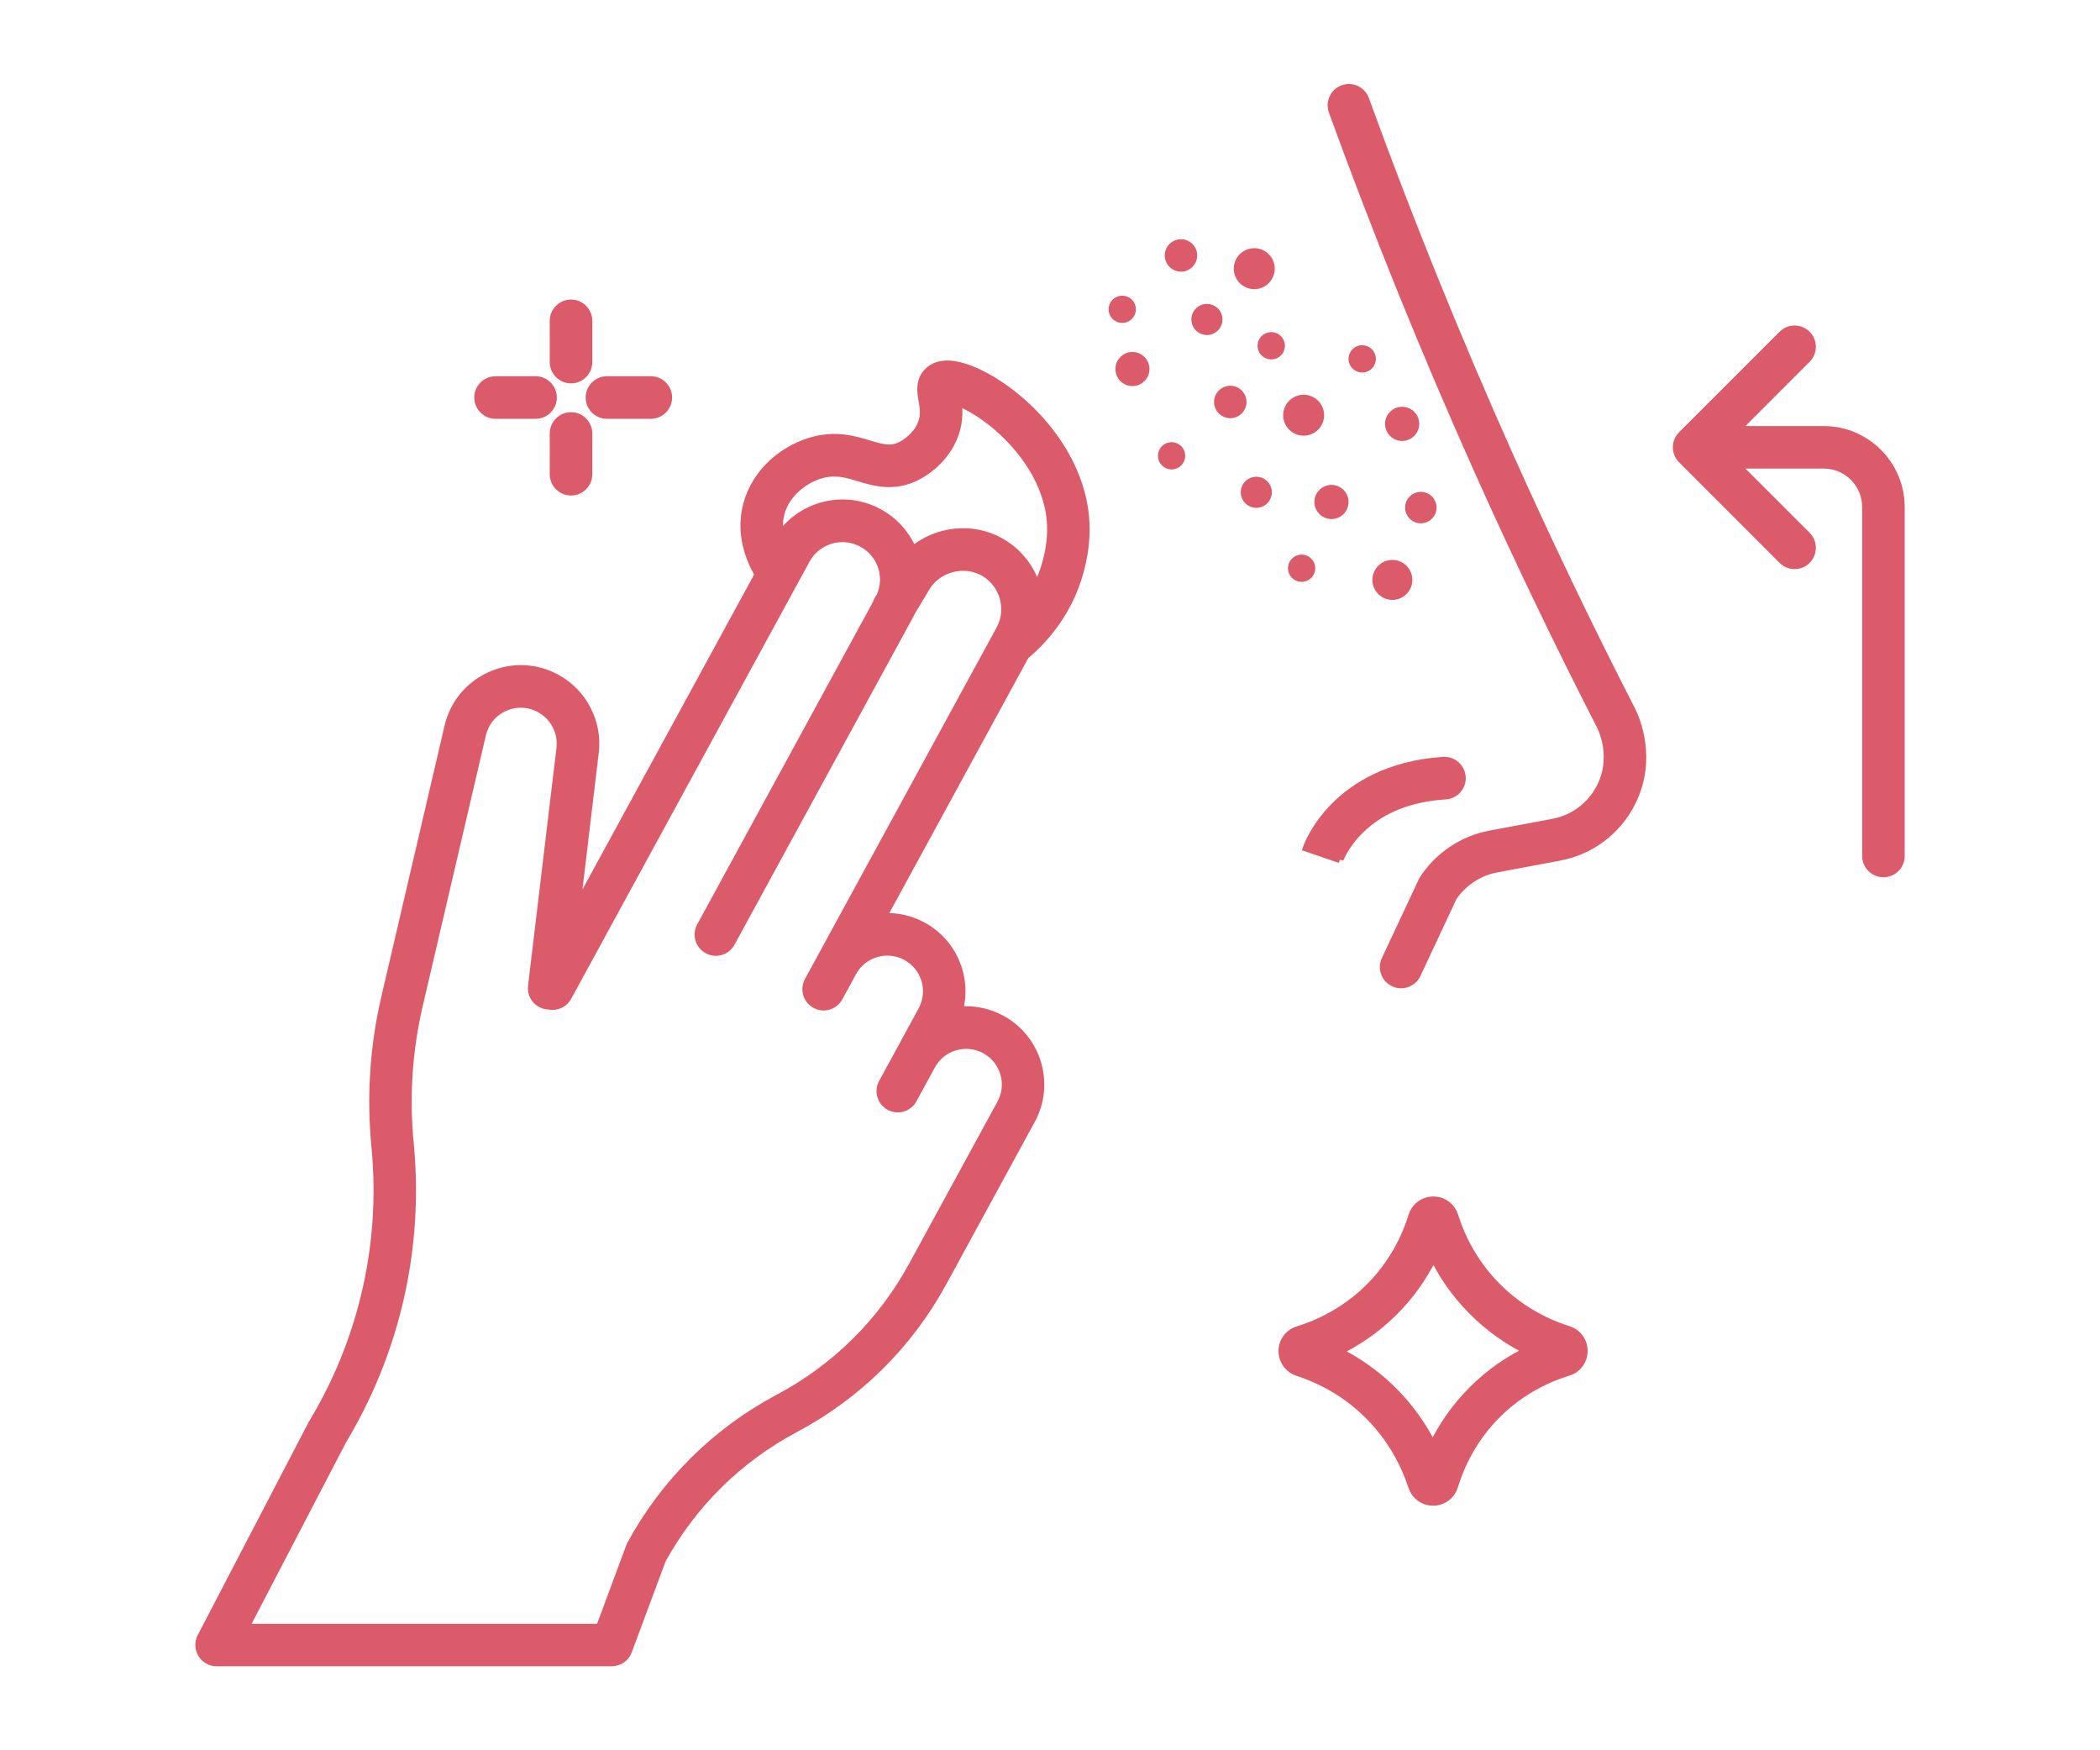 <?xml version="1.0" encoding="utf-8"?>
<!-- Generator: Adobe Illustrator 16.0.0, SVG Export Plug-In . SVG Version: 6.00 Build 0)  -->
<!DOCTYPE svg PUBLIC "-//W3C//DTD SVG 1.1//EN" "http://www.w3.org/Graphics/SVG/1.1/DTD/svg11.dtd">
<svg version="1.1" id="Calque_1" xmlns="http://www.w3.org/2000/svg" xmlns:xlink="http://www.w3.org/1999/xlink" x="0px" y="0px"
	 width="60px" height="50px" viewBox="0 0 60 50" enable-background="new 0 0 60 50" xml:space="preserve">
<g>
	<path fill="#DC5B6A" stroke="#DC5B6A" stroke-width="0.2" stroke-miterlimit="10" d="M40.492,27.841l1.034-2.208
		c0.286-0.421,0.733-0.715,1.233-0.809l1.794-0.336c0.912-0.172,1.671-0.746,2.084-1.576c0.617-1.245,0.105-2.396-0.004-2.614
		c-0.001-0.002-0.002-0.003-0.002-0.005c-1.234-2.404-2.419-4.874-3.522-7.341c-1.479-3.308-2.855-6.712-4.092-10.118
		c-0.096-0.263-0.387-0.399-0.65-0.304s-0.399,0.388-0.305,0.65c1.246,3.43,2.632,6.856,4.121,10.185
		c1.109,2.483,2.302,4.969,3.544,7.389c0.048,0.098,0.41,0.883,0.001,1.706c-0.27,0.544-0.767,0.919-1.362,1.031l-1.794,0.335
		c-0.782,0.147-1.479,0.613-1.914,1.279c-0.013,0.021-0.024,0.041-0.034,0.063l-1.051,2.241c-0.119,0.254-0.011,0.556,0.243,0.675
		c0.07,0.033,0.143,0.048,0.216,0.048C40.223,28.132,40.406,28.024,40.492,27.841z"/>
	<path fill="#DC5B6A" stroke="#DC5B6A" stroke-width="0.2" stroke-miterlimit="10" d="M41.778,22.197
		c-0.019-0.279-0.259-0.492-0.538-0.476c-1.6,0.102-2.572,0.761-3.107,1.296c-0.584,0.585-0.787,1.147-0.809,1.21l0.96,0.328
		l-0.001,0.004c0.001-0.005,0.157-0.429,0.604-0.86c0.596-0.576,1.408-0.9,2.417-0.963C41.583,22.718,41.796,22.478,41.778,22.197z"
		/>
	<circle fill="#DC5B6A" stroke="#DC5B6A" stroke-width="0.2" stroke-miterlimit="10" cx="37.247" cy="11.861" r="0.485"/>
	<circle fill="#DC5B6A" stroke="#DC5B6A" stroke-width="0.2" stroke-miterlimit="10" cx="38.042" cy="14.34" r="0.388"/>
	<circle fill="#DC5B6A" stroke="#DC5B6A" stroke-width="0.2" stroke-miterlimit="10" cx="40.061" cy="12.108" r="0.388"/>
	<circle fill="#DC5B6A" stroke="#DC5B6A" stroke-width="0.2" stroke-miterlimit="10" cx="35.151" cy="11.483" r="0.364"/>
	<circle fill="#DC5B6A" stroke="#DC5B6A" stroke-width="0.2" stroke-miterlimit="10" cx="38.92" cy="10.252" r="0.291"/>
	<circle fill="#DC5B6A" stroke="#DC5B6A" stroke-width="0.2" stroke-miterlimit="10" cx="33.474" cy="13.021" r="0.29"/>
	<circle fill="#DC5B6A" stroke="#DC5B6A" stroke-width="0.2" stroke-miterlimit="10" cx="35.894" cy="14.063" r="0.345"/>
	<circle fill="#DC5B6A" stroke="#DC5B6A" stroke-width="0.2" stroke-miterlimit="10" cx="35.836" cy="7.675" r="0.485"/>
	<circle fill="#DC5B6A" stroke="#DC5B6A" stroke-width="0.2" stroke-miterlimit="10" cx="32.355" cy="10.542" r="0.387"/>
	<circle fill="#DC5B6A" stroke="#DC5B6A" stroke-width="0.2" stroke-miterlimit="10" cx="33.742" cy="7.297" r="0.364"/>
	<circle fill="#DC5B6A" stroke="#DC5B6A" stroke-width="0.2" stroke-miterlimit="10" cx="36.321" cy="9.878" r="0.291"/>
	<circle fill="#DC5B6A" stroke="#DC5B6A" stroke-width="0.2" stroke-miterlimit="10" cx="32.064" cy="8.836" r="0.29"/>
	<circle fill="#DC5B6A" stroke="#DC5B6A" stroke-width="0.2" stroke-miterlimit="10" cx="34.483" cy="9.126" r="0.345"/>
	<circle fill="#DC5B6A" stroke="#DC5B6A" stroke-width="0.2" stroke-miterlimit="10" cx="40.595" cy="14.5" r="0.35"/>
	<circle fill="#DC5B6A" stroke="#DC5B6A" stroke-width="0.2" stroke-miterlimit="10" cx="37.189" cy="16.233" r="0.29"/>
	<circle fill="#DC5B6A" stroke="#DC5B6A" stroke-width="0.2" stroke-miterlimit="10" cx="39.782" cy="16.566" r="0.471"/>
	<path fill="#DC5B6A" stroke="#DC5B6A" stroke-width="0.2" stroke-miterlimit="10" d="M27.597,10.497
		c-0.456-0.151-0.809-0.127-1.048,0.074c-0.314,0.263-0.246,0.644-0.205,0.871c0.038,0.215,0.078,0.436-0.036,0.691
		c-0.174,0.393-0.574,0.586-0.578,0.588c-0.283,0.134-0.49,0.081-0.897-0.042c-0.406-0.122-0.91-0.274-1.564-0.112
		c-0.413,0.103-0.824,0.32-1.156,0.611c-0.386,0.339-0.654,0.764-0.778,1.229c-0.228,0.854,0.085,1.596,0.326,2.005l-5.18,9.501
		l0.527-4.419c0.051-0.426-0.027-0.853-0.225-1.234c-0.196-0.381-0.5-0.691-0.877-0.897c-0.592-0.323-1.284-0.35-1.899-0.074
		c-0.616,0.275-1.057,0.811-1.209,1.468l-1.802,7.723c-0.332,1.419-0.425,2.873-0.279,4.323c0.114,1.22,0.054,2.444-0.179,3.642
		c-0.287,1.482-0.829,2.894-1.612,4.195c-0.005,0.009-0.01,0.018-0.016,0.026l-3.173,6.092c-0.082,0.156-0.074,0.346,0.018,0.497
		C5.846,47.407,6.01,47.5,6.187,47.5H17.48c0.212,0,0.401-0.133,0.476-0.332l0.969-2.604c0.877-1.595,2.188-2.888,3.796-3.742
		c1.794-0.953,3.257-2.4,4.229-4.184l2.527-4.637c0.563-1.032,0.181-2.331-0.852-2.895c-0.375-0.204-0.792-0.29-1.208-0.252
		c0.097-0.371,0.092-0.763-0.019-1.139c-0.161-0.547-0.525-0.998-1.025-1.271c-0.353-0.193-0.742-0.279-1.133-0.259l4.063-7.454
		c0.002-0.002,0.005-0.003,0.008-0.006c0.433-0.358,1.208-1.145,1.546-2.38c0.075-0.277,0.306-1.122,0.073-2.117
		C30.473,12.27,28.706,10.867,27.597,10.497z M24.37,27.782c0.144-0.263,0.38-0.453,0.666-0.537c0.287-0.085,0.59-0.052,0.851,0.091
		c0.263,0.143,0.454,0.38,0.539,0.666c0.084,0.287,0.052,0.589-0.092,0.852l-0.526,0.967c-0.01,0.015-0.017,0.03-0.023,0.047
		c-0.018,0.029-0.036,0.06-0.053,0.092l-0.527,0.967c-0.134,0.245-0.043,0.554,0.203,0.688c0.246,0.135,0.554,0.044,0.688-0.202
		l0.527-0.967c0.143-0.262,0.38-0.454,0.665-0.537c0.287-0.084,0.59-0.053,0.853,0.091c0.262,0.143,0.452,0.379,0.537,0.666
		c0.084,0.286,0.052,0.589-0.091,0.851l-2.529,4.638c-0.877,1.607-2.195,2.913-3.813,3.772c-1.794,0.953-3.256,2.4-4.229,4.185
		c-0.012,0.021-0.021,0.043-0.029,0.065l-0.858,2.31H7.024l2.778-5.336c0.84-1.399,1.422-2.917,1.731-4.51
		c0.25-1.293,0.315-2.615,0.192-3.932c0-0.002,0-0.003,0-0.004c-0.136-1.339-0.049-2.683,0.257-3.993l1.802-7.723
		c0.08-0.346,0.312-0.628,0.636-0.772c0.323-0.145,0.688-0.131,0.998,0.039c0.407,0.222,0.634,0.662,0.58,1.122l-0.812,6.793
		c-0.033,0.278,0.166,0.531,0.444,0.564c0.017,0.002,0.033,0.003,0.049,0.003c0.036,0.008,0.072,0.012,0.107,0.012
		c0.18,0,0.354-0.096,0.446-0.265l6.811-12.49c0.309-0.565,1.02-0.774,1.585-0.466l0.005,0.002c0.273,0.149,0.473,0.396,0.562,0.695
		c0.078,0.265,0.06,0.543-0.049,0.793l-0.066,0.11c-0.021,0.036-0.038,0.074-0.05,0.113l-5.022,9.212
		c-0.135,0.247-0.044,0.555,0.202,0.689c0.246,0.134,0.555,0.043,0.688-0.203l5.093-9.339c0.02-0.037,0.038-0.074,0.056-0.111
		l0.422-0.704c0.321-0.539,1.06-0.74,1.61-0.44c0.282,0.154,0.487,0.408,0.579,0.718c0.09,0.309,0.056,0.633-0.099,0.915
		l-5.263,9.652l-0.209,0.384c-0.047,0.084-0.066,0.177-0.063,0.267c0.001,0.023,0.005,0.049,0.01,0.072
		c0.003,0.016,0.007,0.031,0.011,0.047c0.003,0.008,0.005,0.016,0.008,0.023c0.04,0.114,0.121,0.217,0.236,0.279l0,0
		c0.009,0.004,0.018,0.009,0.026,0.013c0.003,0.002,0.006,0.004,0.009,0.005c0.006,0.003,0.013,0.005,0.02,0.008
		c0.003,0.001,0.006,0.003,0.009,0.004c0.007,0.002,0.013,0.004,0.019,0.007c0.003,0.001,0.006,0.002,0.01,0.003
		c0.009,0.002,0.019,0.005,0.027,0.007c0.001,0.001,0.002,0.001,0.002,0.001c0.009,0.002,0.018,0.004,0.026,0.006
		c0.003,0,0.006,0.001,0.009,0.001c0.007,0.001,0.013,0.002,0.019,0.003c0.005,0.002,0.008,0.002,0.012,0.002
		c0.006,0.001,0.013,0.002,0.019,0.002c0.003,0,0.006,0.001,0.009,0.001c0.01,0,0.02,0.001,0.028,0.001l0,0c0.001,0,0.002,0,0.003,0
		c0.009,0,0.018-0.001,0.027-0.001c0.003,0,0.006-0.001,0.009-0.001c0.008,0,0.015-0.001,0.022-0.002
		c0.003,0,0.005-0.002,0.009-0.002c0.01-0.001,0.019-0.003,0.028-0.005c0.002,0,0.004-0.001,0.006-0.001
		c0.009-0.002,0.017-0.004,0.023-0.006c0.003-0.001,0.006-0.001,0.009-0.002c0.008-0.002,0.016-0.005,0.024-0.007
		c0.002-0.001,0.004-0.001,0.005-0.002c0.01-0.003,0.019-0.007,0.027-0.011c0.002-0.001,0.005-0.002,0.008-0.003
		c0.007-0.003,0.014-0.006,0.021-0.01c0.003-0.001,0.005-0.003,0.008-0.004c0.009-0.005,0.019-0.009,0.026-0.014
		c0.001,0,0.001-0.001,0.001-0.001c0.009-0.005,0.017-0.01,0.024-0.015c0.003-0.002,0.005-0.004,0.008-0.005
		c0.007-0.006,0.013-0.01,0.019-0.015c0.002-0.002,0.004-0.003,0.006-0.005c0.008-0.006,0.016-0.012,0.024-0.019
		c0.001-0.001,0.003-0.003,0.004-0.004c0.006-0.007,0.012-0.012,0.018-0.018c0.002-0.002,0.005-0.005,0.007-0.007
		c0.006-0.006,0.012-0.012,0.018-0.019c0.001-0.001,0.003-0.003,0.004-0.004c0.006-0.009,0.013-0.017,0.019-0.024
		c0.002-0.002,0.003-0.005,0.005-0.007c0.005-0.006,0.01-0.013,0.015-0.021c0.001-0.003,0.003-0.005,0.005-0.008
		c0.005-0.009,0.011-0.018,0.016-0.026L24.37,27.782z M29.878,16.079c-0.065,0.245-0.154,0.467-0.256,0.666
		c-0.165-0.532-0.529-1.004-1.057-1.291c-0.808-0.44-1.8-0.313-2.481,0.246c-0.19-0.452-0.526-0.823-0.964-1.063l-0.005-0.003
		c-0.977-0.532-2.188-0.237-2.819,0.646c-0.035-0.188-0.039-0.396,0.018-0.611c0.16-0.603,0.733-1.001,1.197-1.116
		c0.384-0.095,0.683-0.005,1.028,0.099c0.436,0.132,0.977,0.295,1.625-0.012c0.124-0.06,0.76-0.389,1.071-1.094
		c0.181-0.41,0.178-0.774,0.145-1.047c0.057,0.021,0.12,0.051,0.191,0.086c0.21,0.103,0.537,0.295,0.915,0.617
		c0.433,0.372,1.2,1.16,1.457,2.259C30.117,15.204,29.938,15.863,29.878,16.079z"/>
	<g>
		<path fill="#DC5B6A" stroke="#DC5B6A" stroke-width="0.2" stroke-miterlimit="10" d="M16.316,10.852
			c0.279,0,0.507-0.228,0.507-0.507V9.166c0-0.28-0.228-0.509-0.507-0.509c-0.281,0-0.509,0.229-0.509,0.509v1.179
			C15.808,10.624,16.035,10.852,16.316,10.852z"/>
		<path fill="#DC5B6A" stroke="#DC5B6A" stroke-width="0.2" stroke-miterlimit="10" d="M16.316,11.875
			c-0.281,0-0.509,0.228-0.509,0.508v1.165c0,0.28,0.228,0.507,0.509,0.507c0.279,0,0.507-0.227,0.507-0.507v-1.165
			C16.823,12.103,16.596,11.875,16.316,11.875z"/>
		<path fill="#DC5B6A" stroke="#DC5B6A" stroke-width="0.2" stroke-miterlimit="10" d="M17.341,11.864h1.255
			c0.28,0,0.507-0.228,0.507-0.508s-0.227-0.508-0.507-0.508h-1.255c-0.28,0-0.508,0.228-0.508,0.508S17.061,11.864,17.341,11.864z"
			/>
		<path fill="#DC5B6A" stroke="#DC5B6A" stroke-width="0.2" stroke-miterlimit="10" d="M14.158,11.864h1.145
			c0.279,0,0.507-0.228,0.507-0.508s-0.228-0.508-0.507-0.508h-1.145c-0.28,0-0.508,0.228-0.508,0.508S13.878,11.864,14.158,11.864z
			"/>
	</g>
	<path fill="#DC5B6A" stroke="#DC5B6A" stroke-width="0.2" stroke-miterlimit="10" d="M37.073,39.207
		c0.51,0.165,1.265,0.502,1.956,1.169c0.753,0.724,1.127,1.539,1.308,2.095c0.087,0.266,0.332,0.442,0.61,0.442
		c0.002,0,0.004,0,0.006,0c0.28-0.003,0.523-0.185,0.605-0.453c0.165-0.543,0.512-1.341,1.234-2.057
		c0.705-0.699,1.486-1.039,2.017-1.201c0.27-0.082,0.451-0.326,0.452-0.609c0.002-0.281-0.178-0.528-0.446-0.612
		c-0.542-0.171-1.338-0.526-2.052-1.25c-0.693-0.703-1.035-1.479-1.2-2.004c-0.084-0.269-0.33-0.447-0.61-0.447
		c-0.001,0-0.001,0-0.002,0c-0.281,0-0.526,0.181-0.609,0.449c-0.169,0.546-0.522,1.347-1.25,2.063
		c-0.706,0.693-1.483,1.033-2.013,1.194c-0.267,0.082-0.448,0.326-0.45,0.605C36.627,38.872,36.805,39.12,37.073,39.207z
		 M40.587,42.165L40.587,42.165C40.587,42.165,40.587,42.165,40.587,42.165S40.587,42.165,40.587,42.165z M39.803,37.515
		c0.534-0.524,0.9-1.086,1.152-1.594c0.242,0.483,0.588,1.018,1.087,1.522c0.52,0.527,1.074,0.892,1.576,1.144
		c-0.489,0.24-1.031,0.59-1.539,1.096c-0.53,0.524-0.894,1.086-1.142,1.593c-0.263-0.52-0.647-1.096-1.204-1.632
		c-0.432-0.414-0.93-0.767-1.469-1.04C38.753,38.363,39.293,38.016,39.803,37.515z"/>
	<path fill="#DC5B6A" stroke="#DC5B6A" stroke-width="0.2" stroke-miterlimit="10" d="M50.917,16.009
		c0.099,0.099,0.229,0.148,0.358,0.148s0.26-0.05,0.358-0.148c0.198-0.198,0.198-0.52,0-0.719l-2.005-2.004h2.477
		c0.662,0,1.2,0.538,1.2,1.2v9.967c0,0.279,0.227,0.507,0.508,0.507c0.28,0,0.507-0.228,0.507-0.507v-9.967
		c0-1.222-0.994-2.215-2.215-2.215h-2.477l2.005-2.006c0.198-0.198,0.198-0.52,0-0.717c-0.198-0.199-0.52-0.199-0.717,0
		l-2.872,2.871c-0.096,0.095-0.148,0.224-0.148,0.358s0.053,0.264,0.148,0.358L50.917,16.009z"/>
</g>
</svg>
